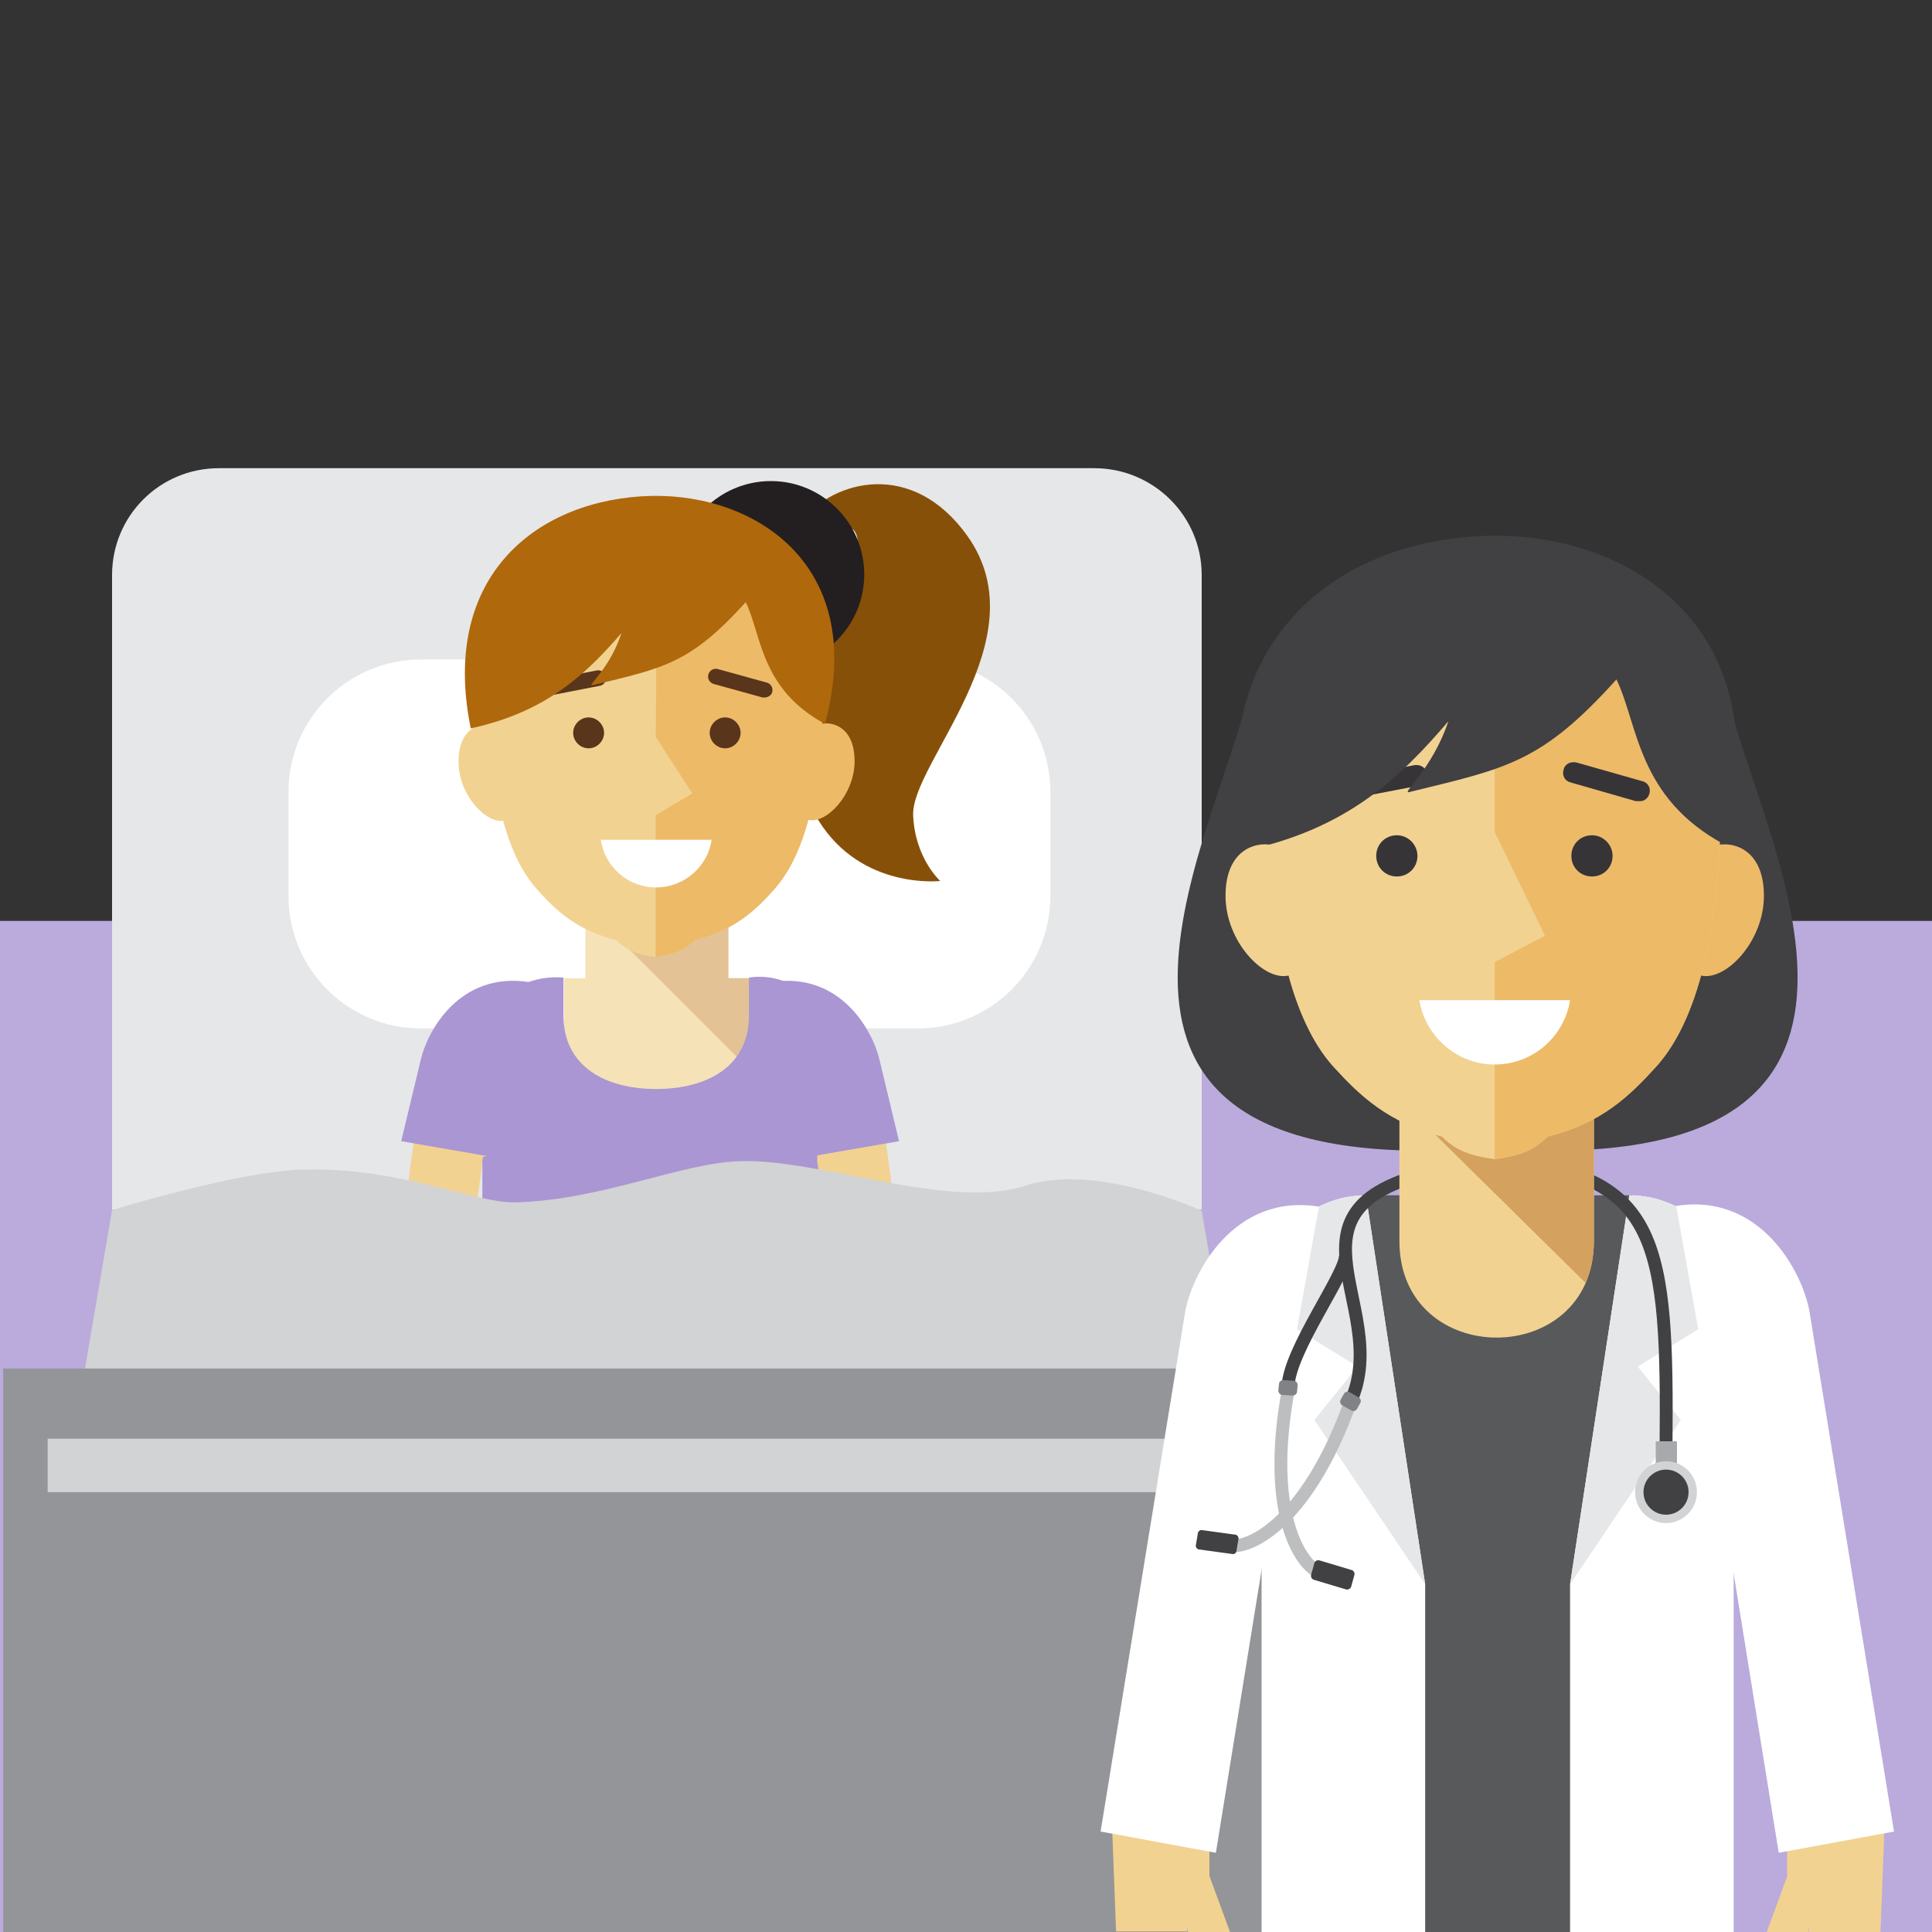 <svg xmlns="http://www.w3.org/2000/svg" xmlns:xlink="http://www.w3.org/1999/xlink" id="Layer_1" x="0px" y="0px" viewBox="0 0 300 300" style="enable-background:new 0 0 300 300;" xml:space="preserve">
<rect x="0" y="0" width="300" height="300" fill="#333333" stroke="none"/>
<style type="text/css">
	.st0{fill:#BAABDC;}
	.st1{fill:#E6E7E8;}
	.st2{fill-rule:evenodd;clip-rule:evenodd;fill:#414042;}
	.st3{fill:#FFFFFF;}
	.st4{fill-rule:evenodd;clip-rule:evenodd;fill:#875008;}
	.st5{fill-rule:evenodd;clip-rule:evenodd;fill:#231F20;}
	.st6{fill-rule:evenodd;clip-rule:evenodd;fill:#F6E2B7;}
	.st7{fill-rule:evenodd;clip-rule:evenodd;fill:#E3C296;}
	.st8{fill-rule:evenodd;clip-rule:evenodd;fill:#F2D291;}
	.st9{fill-rule:evenodd;clip-rule:evenodd;fill:#EDBA68;}
	.st10{fill-rule:evenodd;clip-rule:evenodd;fill:#FFFFFF;}
	.st11{fill:none;}
	.st12{fill:#F2D291;}
	.st13{fill-rule:evenodd;clip-rule:evenodd;fill:#A996D3;}
	.st14{fill:#A996D3;}
	.st15{fill:#59351C;}
	.st16{fill-rule:evenodd;clip-rule:evenodd;fill:#AF680B;}
	.st17{fill:#D1D3D4;}
	.st18{fill:#939598;}
	.st19{fill-rule:evenodd;clip-rule:evenodd;fill:#D48439;}
	.st20{fill:#58595B;}
	.st21{fill:#808080;}
	.st22{fill:#4D4D4D;}
	.st23{fill:#666666;}
	.st24{fill:#1A111E;}
	.st25{fill:none;stroke:#58595B;stroke-width:3;stroke-linecap:round;stroke-linejoin:round;}
	.st26{fill:none;stroke:#58595B;stroke-width:3;stroke-linecap:round;stroke-linejoin:round;stroke-dasharray:1.005,9.042;}
	.st27{fill:#D9D1EC;}
	.st28{fill:#EBE7F5;}
	.st29{fill:#A7A9AC;}
	.st30{fill:#9C7761;}
	.st31{fill-rule:evenodd;clip-rule:evenodd;fill:#333333;}
	.st32{fill:#1A1A1A;}
	.st33{fill:#333333;}
	.st34{fill:#6D6E71;}
	.st35{fill:none;stroke:#FFFFFF;stroke-width:3;stroke-linecap:round;stroke-linejoin:round;stroke-miterlimit:10;}
	.st36{fill:none;stroke:#FFFFFF;stroke-width:2;stroke-linecap:round;stroke-linejoin:round;stroke-miterlimit:10;}
	.st37{fill:none;stroke:#FFFFFF;stroke-width:0.5;stroke-miterlimit:10;}
	.st38{fill:none;stroke:#FFFFFF;stroke-width:4;stroke-miterlimit:10;}
	.st39{fill:#FFFFFF;stroke:#58595B;stroke-width:5;stroke-linecap:round;stroke-linejoin:round;stroke-miterlimit:10;}
	.st40{fill-rule:evenodd;clip-rule:evenodd;}
	.st41{fill-rule:evenodd;clip-rule:evenodd;fill:#808080;}
	.st42{fill-rule:evenodd;clip-rule:evenodd;fill:#A1A1A1;}
	.st43{fill-rule:evenodd;clip-rule:evenodd;fill:#666666;}
	.st44{fill-rule:evenodd;clip-rule:evenodd;fill:#D4A15E;}
	.st45{fill:#373437;}
	.st46{fill-rule:evenodd;clip-rule:evenodd;fill:#F3D79C;}
	.st47{fill-rule:evenodd;clip-rule:evenodd;fill:#EFD291;}
	.st48{fill-rule:evenodd;clip-rule:evenodd;fill:#EBBA68;}
	.st49{fill:#808285;}
	.st50{fill:#E8E3F3;}
	.st51{fill:#B7A7DA;}
	.st52{fill:none;stroke:#414042;stroke-linecap:round;stroke-linejoin:round;stroke-miterlimit:10;}
	.st53{fill:#EDBA68;}
	.st54{fill:none;stroke:#B3B3B3;stroke-width:4;stroke-linecap:round;stroke-miterlimit:10;}
	.st55{fill-rule:evenodd;clip-rule:evenodd;fill:#D1D3D4;}
	.st56{fill:#D4A15E;}
	.st57{fill:#D48439;}
	.st58{fill:#78331A;}
	.st59{fill:#B0642E;}
	.st60{fill:#BCBEC0;}
	.st61{fill:#669999;}
	.st62{fill:#99CCCC;}
	.st63{fill:#471E04;}
	.st64{fill:#231F20;}
	.st65{fill:none;stroke:#B3B3B3;stroke-width:2;stroke-linecap:round;stroke-miterlimit:10;}
	.st66{fill:#FBCA0F;}
	.st67{fill:none;stroke:#A996D3;stroke-miterlimit:10;}
	.st68{fill:#EDBA68;stroke:#A996D3;stroke-miterlimit:10;}
	.st69{fill:none;stroke:#A996D3;stroke-width:2;stroke-linecap:round;stroke-miterlimit:10;}
	.st70{fill:#999999;}
	.st71{fill:#AF680B;}
	.st72{fill:#9A76AD;}
	.st73{opacity:0.8;fill:#D38963;}
	.st74{fill-rule:evenodd;clip-rule:evenodd;fill:#9A76AD;}
	.st75{fill-rule:evenodd;clip-rule:evenodd;fill:#58595B;}
	.st76{fill-rule:evenodd;clip-rule:evenodd;fill:#808285;}
	.st77{fill:none;stroke:#F2D291;stroke-width:16;stroke-linecap:round;stroke-miterlimit:10;}
	.st78{fill:#414042;}
	.st79{fill:#939598;stroke:#414042;stroke-width:2;stroke-miterlimit:10;}
	.st80{fill-rule:evenodd;clip-rule:evenodd;fill:none;stroke:#FFFFFF;stroke-width:2;stroke-linecap:round;stroke-miterlimit:10;}
	.st81{fill:none;stroke:#FFFFFF;stroke-width:2;stroke-linecap:round;stroke-miterlimit:10;}
	.st82{fill:none;stroke:#58595B;stroke-width:5;stroke-linecap:round;stroke-linejoin:round;stroke-miterlimit:10;}
	.st83{fill-rule:evenodd;clip-rule:evenodd;fill:#D8D0EB;}
	.st84{fill-rule:evenodd;clip-rule:evenodd;fill:#78331A;}
	.st85{fill-rule:evenodd;clip-rule:evenodd;fill:#1A1A1A;}
	.st86{fill-rule:evenodd;clip-rule:evenodd;fill:#E6E7E8;}
	.st87{fill-rule:evenodd;clip-rule:evenodd;fill:#939598;}
	.st88{fill:#D19556;}
	.st89{fill:#2E2C2D;}
	.st90{fill:none;stroke:#808285;stroke-width:3;stroke-linecap:round;stroke-linejoin:round;stroke-miterlimit:10;}
	.st91{fill:#EDECE7;}
	.st92{fill-rule:evenodd;clip-rule:evenodd;fill:#6D6E71;}
	.st93{fill-rule:evenodd;clip-rule:evenodd;fill:#BAABDC;}
	.st94{fill-rule:evenodd;clip-rule:evenodd;fill:#F1F2F2;}
	.st95{fill:#F1F2F2;}
	.st96{fill:#4C3322;}
	.st97{fill:#FCBF94;}
	.st98{fill-rule:evenodd;clip-rule:evenodd;fill:#FFCFA4;}
	.st99{fill-rule:evenodd;clip-rule:evenodd;fill:#F4B489;}
	.st100{fill:#FFCFA4;}
	.st101{fill:#F4B489;}
	.st102{fill-rule:evenodd;clip-rule:evenodd;fill:#BCBEC0;}
	.st103{fill-rule:evenodd;clip-rule:evenodd;fill:#FCBF94;}
	.st104{fill-rule:evenodd;clip-rule:evenodd;fill:#B0642E;}
	.st105{fill-rule:evenodd;clip-rule:evenodd;fill:#1F0F05;}
	.st106{fill:none;stroke:#FFFFFF;stroke-width:4;stroke-linecap:round;stroke-miterlimit:10;}
	.st107{fill:none;stroke:#414042;stroke-width:2;stroke-miterlimit:10;}
	.st108{fill:none;stroke:#BCBEC0;stroke-width:2;stroke-miterlimit:10;}
</style>
<rect y="143" class="st0" width="300" height="157"></rect>
<path class="st1" d="M169.9,72.7H34c-9.2,0-16.6,7.4-16.6,16.6v98.5h169.2V89.3C186.6,80.1,179.1,72.7,169.9,72.7z"></path>
<path class="st2" d="M229.9,178.2c71.3,5.8,46.2-42.6,39.3-66.5c-15.3-17-16.3-26.1-39.3-26.1V178.2z"></path>
<path class="st2" d="M232.1,178.2c-71.3,5.8-46.2-42.6-39.3-66.5c15.3-17,16.3-26.1,39.3-26.1V178.2z"></path>
<path class="st3" d="M142.5,159.7H65.4c-11.4,0-20.6-9.2-20.6-20.6V123c0-11.4,9.2-20.6,20.6-20.6h77.1c11.4,0,20.6,9.2,20.6,20.6  v16.1C163.1,150.5,153.9,159.7,142.5,159.7z"></path>
<path class="st4" d="M124.4,80.9c5.1-6.4,17.3-9.6,25.8,2.3c11.5,16.1-8.9,35.4-8.4,43.5c0.3,6.6,4.2,10.1,4.2,10.1  s-12.2,1.4-18.9-9.4c-6.6-10.8,5.8-36.9,6.1-42.2c0.3-5.3-3.7-3.3-5.7-0.4C125.5,87.8,124.4,80.9,124.4,80.9z"></path>
<path class="st5" d="M119.7,103.7c8,0,14.5-6.5,14.5-14.5s-6.5-14.5-14.5-14.5s-14.5,6.5-14.5,14.5S111.7,103.7,119.7,103.7z"></path>
<path class="st6" d="M90.8,136.6h22.3v15.3h3.3v13.9c0,7.9-6.5,14.4-14.4,14.4l0,0c-7.9,0-14.4-6.5-14.4-14.4v-13.9h3.3V136.6z"></path>
<path class="st7" d="M116.3,166l-25.5-25.5v-3.9h22.3v15.3h3.3v13.9C116.3,165.8,116.3,165.9,116.3,166z"></path>
<path class="st8" d="M101.9,80.8c6.4,0.1,25.6,0.8,25.9,23.2c0.3,22.4-4.5,30.6-7.5,34c-3,3.4-6.2,6.4-12.4,8  c-1.6,1.6-3.3,2.2-6.1,2.6c-2.7-0.3-4.4-1-6.1-2.6c-6.2-1.6-9.4-4.6-12.4-8c-3-3.4-7.8-11.6-7.5-34C76.3,81.5,95.5,80.9,101.9,80.8z  "></path>
<path class="st9" d="M101.9,80.8c6.4,0.1,25.6,0.7,25.9,23.2c0.3,22.4-4.5,30.6-7.5,34c-3,3.4-6.2,6.4-12.4,8  c-1.6,1.6-3.3,2.2-6.1,2.6c0-7.4,0-22,0-22l5.7-3.4l-5.7-8.8C101.9,114.4,101.9,92,101.9,80.8z"></path>
<path class="st8" d="M79.5,115.4c-0.6-1.5-1.3-2.5-3.1-2.9c-1.9-0.4-5.2,0.6-5.2,5.8c0,5.2,4.4,9.8,7.2,9.1  C81,126.7,79.7,116.8,79.5,115.4z"></path>
<path class="st9" d="M124,115.4c0.8-1.4,1.7-2.6,3.5-3c1.9-0.4,5.2,0.6,5.2,5.8c0,5.2-4.4,9.8-7.2,9.1  C122.8,126.7,124,115.4,124,115.4z"></path>
<path class="st10" d="M110.5,130.4c-0.6,4.2-4.3,7.4-8.6,7.4c-4.4,0-8-3.2-8.6-7.4H110.5z"></path>
<path class="st11" d="M73.9,187.5h1v-7.2C74.7,182.3,74.3,184.7,73.9,187.5z"></path>
<path class="st12" d="M74.9,163.5v16.9c0-0.2,0.1-0.5,0.1-0.7l1.6-0.1l4.7-26.6C77.5,154.6,74.9,158.5,74.9,163.5z"></path>
<g>
	<path class="st12" d="M74.9,180.4v-16.9c0-5,2.6-8.8,6.4-10.6l0-0.1c-14.6-0.6-15.6,15.8-17.1,24.8c-0.3,2.3-0.8,5.8-1.3,9.9h11.1   C74.3,184.7,74.7,182.3,74.9,180.4z"></path>
	<path class="st13" d="M62.3,177.2l14.4,2.5l5.5-27.2c-10.9-1.7-15.9,7.7-16.9,12.2L62.3,177.2z"></path>
</g>
<path class="st14" d="M75,179.6c0,0.2-0.1,0.5-0.1,0.7v7.2h54v-24.1c0-7.6-6.1-12.6-12.6-11.6v5.9c0,7.9-6.5,11.4-14.4,11.4  c-7.9,0-14.4-3.5-14.4-11.4v-5.9c-2.2-0.2-4.4,0.2-6.2,1l-4.7,26.6L75,179.6z"></path>
<path class="st15" d="M93.8,113.8c0,1.3-1.1,2.4-2.4,2.4s-2.4-1.1-2.4-2.4s1.1-2.4,2.4-2.4S93.8,112.5,93.8,113.8z"></path>
<path class="st15" d="M115,113.8c0,1.3-1.1,2.4-2.4,2.4c-1.3,0-2.4-1.1-2.4-2.4s1.1-2.4,2.4-2.4C113.9,111.4,115,112.5,115,113.8z"></path>
<path class="st15" d="M84.9,108c0.2,0,0.3,0,0.5,0l7.7-1.5c0.7-0.1,1.1-0.8,1-1.4c-0.1-0.7-0.8-1.1-1.4-1l-7.7,1.5  c-0.7,0.1-1.1,0.8-1,1.4C84.1,107.5,84.5,107.9,84.9,108z"></path>
<path class="st15" d="M118.9,108.3c-0.2,0-0.3,0-0.5,0l-7.6-2.1c-0.6-0.2-1-0.8-0.8-1.5c0.2-0.6,0.8-1,1.5-0.8l7.6,2.1  c0.6,0.2,1,0.8,0.8,1.5C119.8,107.9,119.4,108.2,118.9,108.3z"></path>
<path class="st16" d="M115.8,93.5c2.5,5.2,2.3,13.5,12.3,18.9c6.6-24.4-10.5-35.7-26.9-35.4c-17.4,0.4-33,12.1-28.1,36.1  c11.6-2.5,17.8-8.3,23.4-14.8c-1.8,5.6-5.5,8.3-4.5,8.1C103.2,103.7,107.2,103,115.8,93.5z"></path>
<g>
	<path class="st12" d="M126.9,180.4v-16.9c0-5-2.6-8.8-6.4-10.6l0-0.1c14.6-0.6,15.6,15.8,17.1,24.8c0.3,2.3,0.8,5.8,1.3,9.9h-11.1   C127.5,184.7,127.2,182.3,126.9,180.4z"></path>
	<path class="st13" d="M139.6,177.2l-14.4,2.5l-5.5-27.2c10.9-1.7,15.9,7.7,16.9,12.2L139.6,177.2z"></path>
</g>
<path class="st17" d="M196.6,246.4H7.4l10-58.5c0,0,20.1-6.2,30.1-6.3c14.8-0.3,26.1,5.2,32.5,5.1c13.3-0.3,26-6.2,35-6.4  c12.2-0.4,32.4,7.7,44.3,3.8c11.1-3.6,27.3,3.9,27.3,3.9L196.6,246.4z"></path>
<rect x="0.5" y="212.5" class="st18" width="202.2" height="87.5"></rect>
<path class="st12" d="M184.2,299.1l0.3,0.9h6.5l-3.2-8.7l0-7.6l-14.3-6.1l-0.6,5.3c-0.2,0.4-0.2,0.8-0.2,1.2l0.6,15.8h11.1  L184.2,299.1z"></path>
<path class="st12" d="M280.9,299.1l0,0.9h11.1l0.6-15.8c0-0.4-0.1-0.9-0.2-1.2l-0.6-5.3l-14.3,6.1l0,7.6l-3.2,8.7h6.5L280.9,299.1z"></path>
<rect x="7.4" y="223.4" class="st17" width="179.2" height="8.3"></rect>
<rect x="211.4" y="185.6" class="st75" width="42" height="95.9"></rect>
<rect x="199.1" y="271" class="st75" width="66.8" height="29"></rect>
<path class="st8" d="M206.6,118.7c-0.9-2.4-2-4-4.9-4.6c-2.9-0.6-8.2,0.9-8.2,9.2c0,8.3,6.9,15.4,11.3,14.4  C209.1,136.7,207,121,206.6,118.7z"></path>
<path class="st9" d="M262,135.2c1-1.9,2.3-3.5,4.8-4c2.5-0.5,7.1,0.8,7.1,7.9c0,7.1-5.9,13.2-9.7,12.4  C260.4,150.6,262,135.2,262,135.2z"></path>
<path class="st10" d="M195.9,300h25.4v-54l-9.2-60.4c-8.9,0-16.2,7.3-16.2,16.2V300z"></path>
<path class="st10" d="M170.9,284.4l17.9,3.3L205,187.4c-13.4-2.3-20,10.4-21,16.5L170.9,284.4z"></path>
<path class="st86" d="M221.3,246l-17.2-25.5l6.7-8.3l-9.4-5.8l3.4-19c2.6-1.4,6-1.9,7.3-1.7L221.3,246z"></path>
<path class="st10" d="M269.2,300l-25.4,0.4V246l9.2-60.4c8.9,0,16.2,7.3,16.2,16.2V300z"></path>
<path class="st10" d="M294.1,284.4l-17.9,3.3l-16.2-100.4c13.4-2.3,20,10.4,21,16.5L294.1,284.4z"></path>
<path class="st86" d="M243.8,246l17.2-25.5l-6.7-8.3l9.4-5.8l-3.4-19c-2.6-1.4-6-1.9-7.3-1.7L243.8,246z"></path>
<path class="st107" d="M233.9,180.3c23.7,2.3,25.1,12.8,24.8,44.4"></path>
<rect x="257.1" y="223.8" class="st29" width="3.3" height="4.1"></rect>
<circle class="st17" cx="258.7" cy="231.7" r="4.8"></circle>
<circle class="st78" cx="258.7" cy="231.7" r="3.5"></circle>
<path class="st107" d="M226.9,181.1c-31.8,5.1-10.2,21.2-17.2,36.6"></path>
<path class="st107" d="M200,215.5c0-5.7,9.4-18.2,8.9-20.7"></path>
<path class="st108" d="M191,239.9c2.1,0.8,11.6-2.4,18.7-22.2"></path>
<path class="st78" d="M191.3,241.3l-5.1-0.7c-0.3,0-0.6-0.4-0.5-0.7l0.3-1.8c0-0.3,0.4-0.6,0.7-0.5l5.1,0.7c0.3,0,0.6,0.4,0.5,0.7  l-0.3,1.8C192,241.1,191.7,241.4,191.3,241.3z"></path>
<path class="st108" d="M205,244.1c-2.2-0.3-8.8-7.9-4.9-28.6"></path>
<path class="st78" d="M209,246.8l-5-1.5c-0.3-0.1-0.5-0.4-0.4-0.8l0.5-1.8c0.1-0.3,0.4-0.5,0.8-0.4l5,1.5c0.3,0.1,0.5,0.4,0.4,0.8  l-0.5,1.8C209.7,246.7,209.3,246.9,209,246.8z"></path>
<path class="st49" d="M200.7,216.7l-1.6-0.1c-0.3,0-0.6-0.3-0.6-0.7l0.1-1c0-0.3,0.3-0.6,0.7-0.6l1.6,0.1c0.3,0,0.6,0.3,0.6,0.7  l-0.1,1C201.4,216.4,201.1,216.7,200.7,216.7z"></path>
<path class="st49" d="M209.8,219l-1.4-0.8c-0.3-0.2-0.4-0.6-0.2-0.9l0.5-0.9c0.2-0.3,0.6-0.4,0.9-0.2l1.4,0.8  c0.3,0.2,0.4,0.6,0.2,0.9l-0.5,0.9C210.5,219.1,210.1,219.2,209.8,219z"></path>
<path class="st8" d="M217.3,165.5h30.2v27.2c0,20-30.2,20-30.2,0V165.5z"></path>
<path class="st44" d="M246.2,199.2l-28.9-28.5v-5.3h30.2v27.2C247.5,195.2,247,197.3,246.2,199.2z"></path>
<path class="st8" d="M232.1,88.3c8.6,0.2,34.7,1,35.1,31.4c0.5,30.4-6,41.5-10.1,46c-4.1,4.5-8.4,8.7-16.8,10.8  c-2.2,2.2-4.5,3-8.2,3.5c-3.7-0.5-6-1.3-8.2-3.5c-8.4-2.2-12.7-6.3-16.8-10.8c-4.1-4.5-10.6-15.7-10.1-46  C197.4,89.3,223.5,88.5,232.1,88.3z"></path>
<path class="st9" d="M232.1,88.3c8.6,0.2,34.7,1,35.1,31.4c0.5,30.4-6,41.5-10.1,46c-4.1,4.5-8.4,8.7-16.8,10.8  c-2.2,2.2-4.5,3-8.2,3.5c0-10.3,0-30.6,0-30.6l7.8-4.1l-7.8-16.1C232.1,129.3,232.1,102,232.1,88.3z"></path>
<path class="st10" d="M243.8,155.3c-0.9,5.7-5.8,10-11.7,10c-5.9,0-10.8-4.4-11.7-10H243.8z"></path>
<path class="st45" d="M220.1,132.9c0,1.8-1.4,3.2-3.2,3.2s-3.2-1.4-3.2-3.2c0-1.8,1.4-3.2,3.2-3.2S220.1,131.2,220.1,132.9z"></path>
<path class="st45" d="M250.4,132.9c0,1.8-1.4,3.2-3.2,3.2s-3.2-1.4-3.2-3.2c0-1.8,1.4-3.2,3.2-3.2S250.4,131.2,250.4,132.9z"></path>
<path class="st45" d="M209.2,124c0.2,0,0.4,0.1,0.7,0l10.4-2c0.9-0.2,1.4-1,1.3-1.9c-0.2-0.9-1-1.4-1.9-1.3l-10.4,2  c-0.9,0.2-1.4,1-1.3,1.9C208.1,123.4,208.6,123.8,209.2,124z"></path>
<path class="st45" d="M254.7,124.4c-0.2,0-0.4,0-0.7,0l-10.1-2.9c-0.9-0.2-1.4-1.1-1.1-2c0.2-0.9,1.1-1.3,2-1.1l10.2,2.9  c0.9,0.2,1.4,1.1,1.1,2C255.9,123.9,255.4,124.4,254.7,124.4z"></path>
<path class="st2" d="M251,105.5c3.4,7,3.2,18.3,16.7,25.6c9-33.1-14.2-48.4-36.5-47.9c-23.5,0.5-44.7,16.4-38,48.9  c15.8-3.3,24.1-11.2,31.7-20.1c-2.5,7.5-7.4,11.3-6.1,11C233.9,119.3,239.3,118.5,251,105.5z"></path>
<polygon class="st11" points="184.2,300 184.5,300 184.2,299.1 "></polygon>
<polygon class="st11" points="280.6,300 280.9,300 280.9,299.1 "></polygon>
<path class="st8" d="M202.2,135.2c-1-1.9-2.3-3.5-4.8-4c-2.5-0.5-7.1,0.8-7.1,7.9c0,7.1,5.9,13.2,9.7,12.4  C203.8,150.6,202.2,135.2,202.2,135.2z"></path>
</svg>